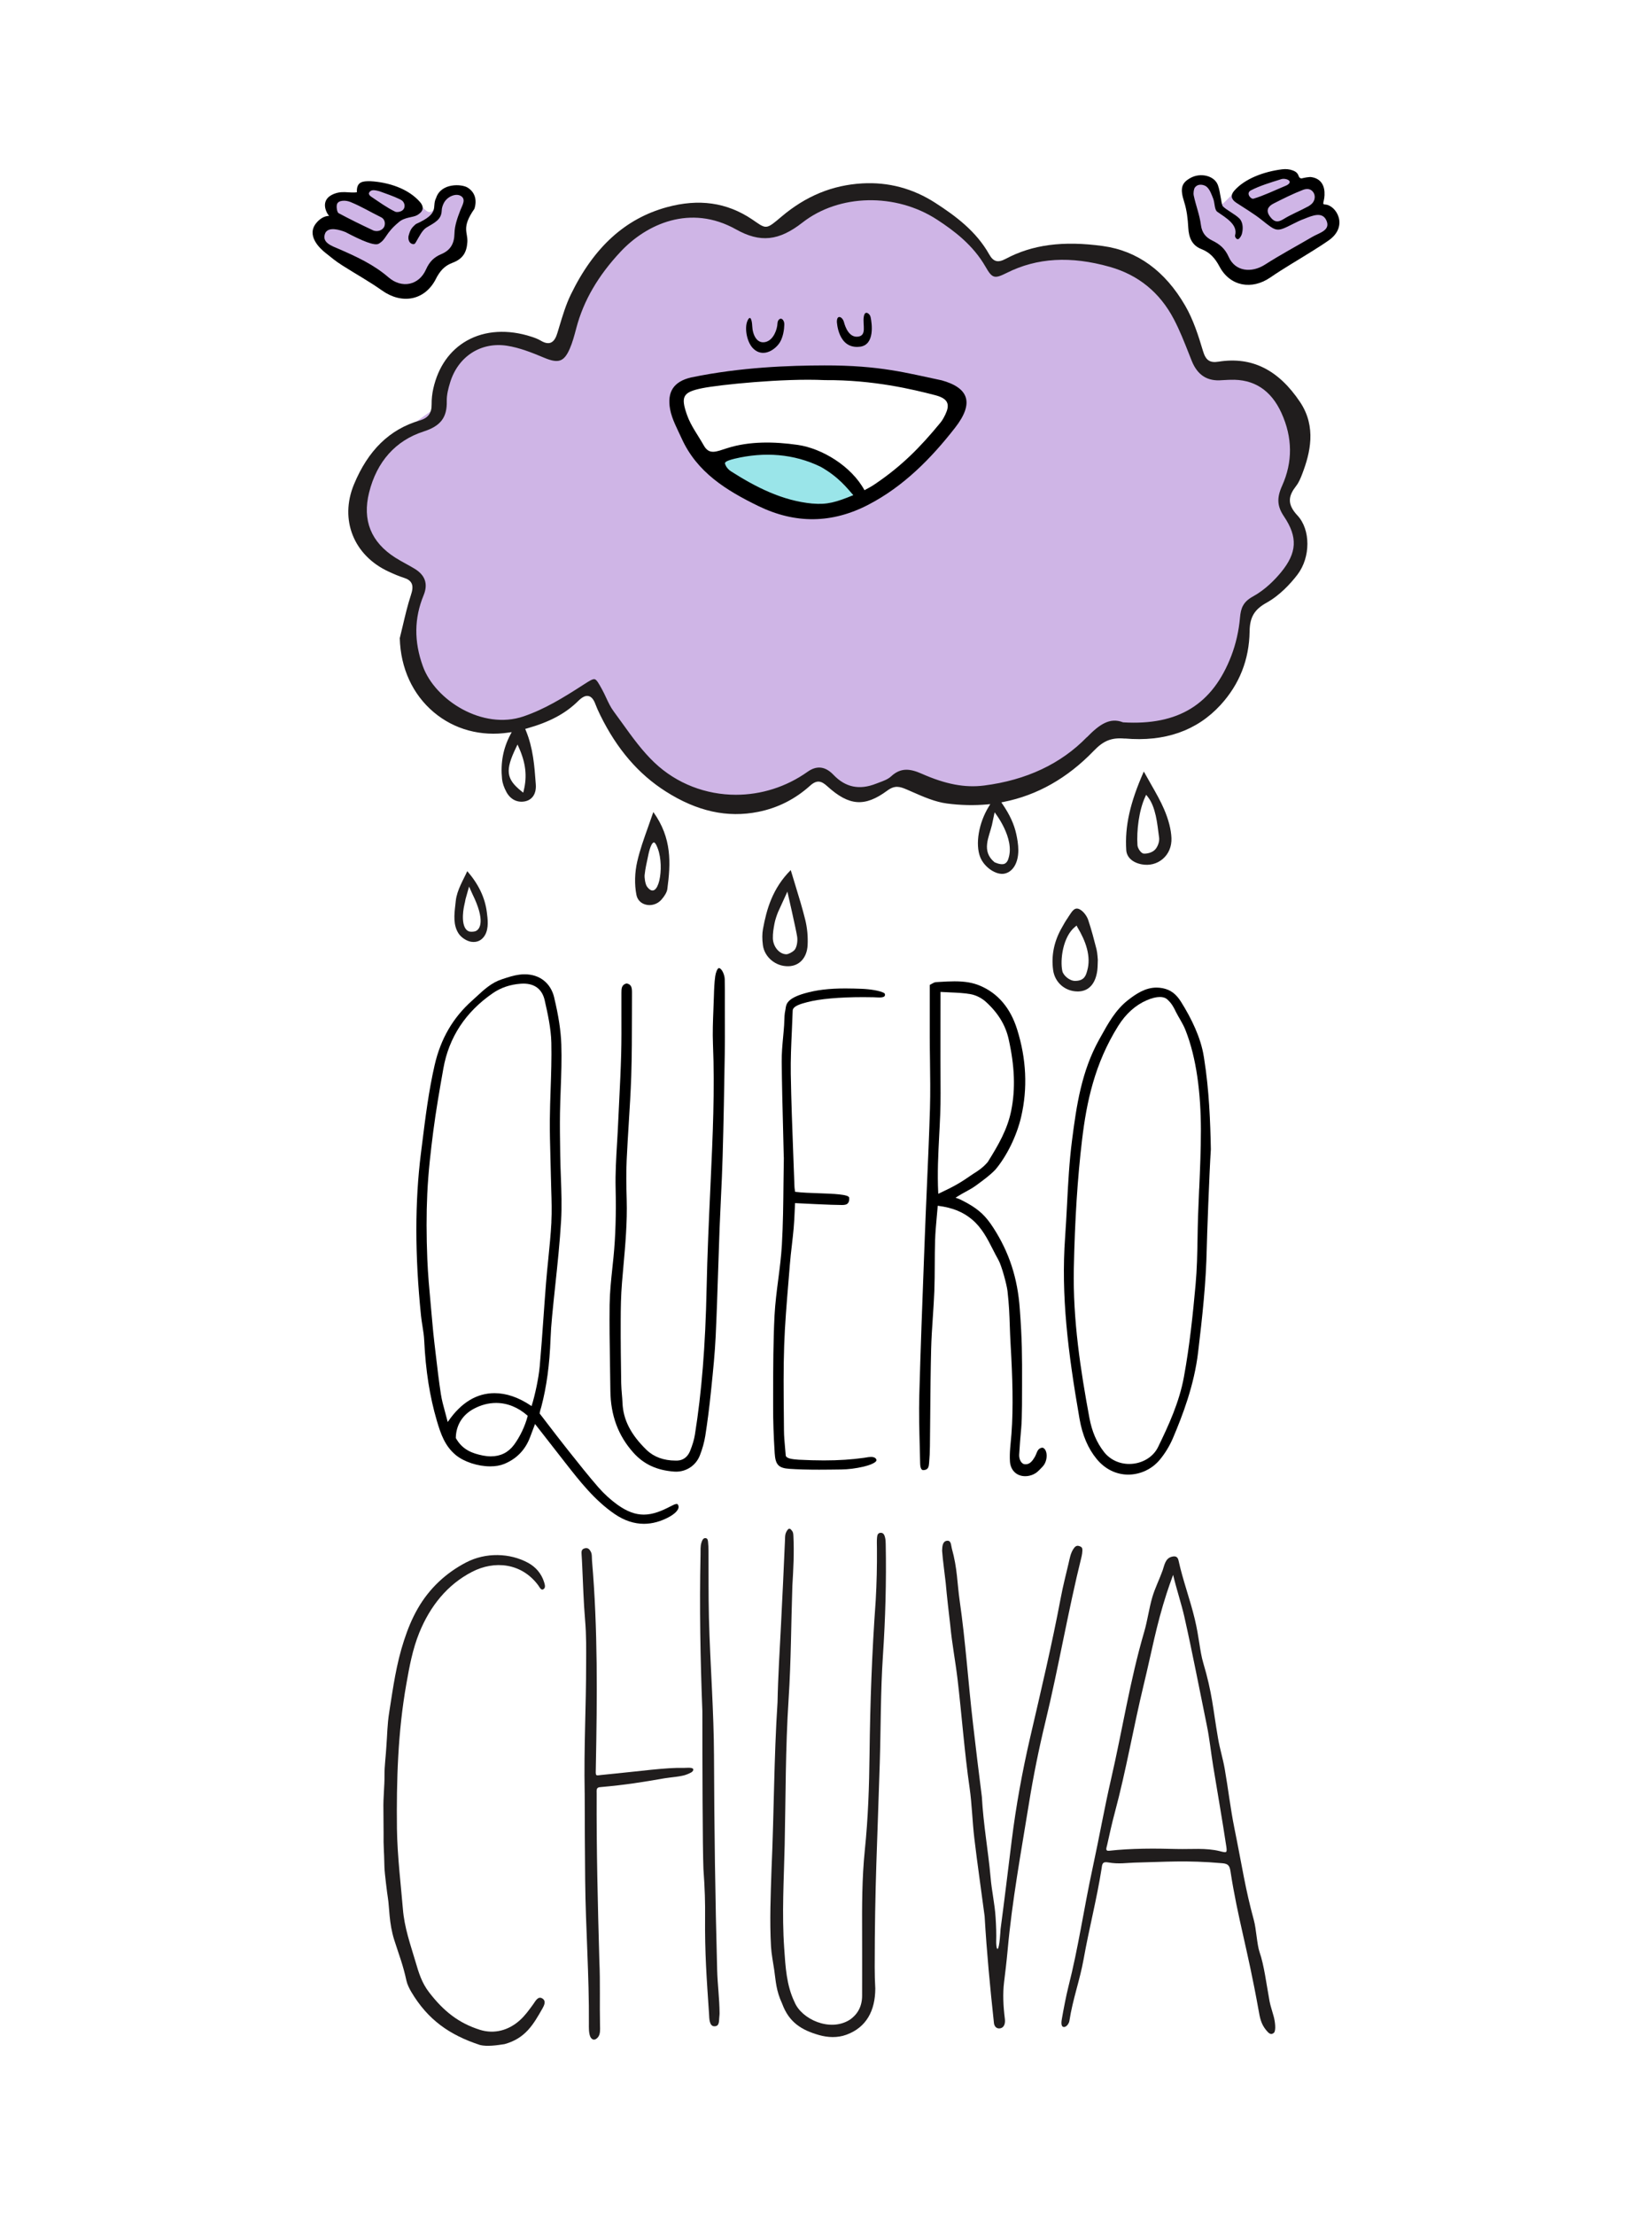 <svg viewBox="0 0 700.67 939.13" xmlns="http://www.w3.org/2000/svg" id="Layer_1">
  <defs>
    <style>
      .cls-1, .cls-2 {
        fill: #201d1d;
      }

      .cls-3 {
        fill: #cfb5e6;
      }

      .cls-4 {
        fill: #9ae5e9;
      }

      .cls-2, .cls-5 {
        fill-rule: evenodd;
      }
    </style>
  </defs>
  <path d="M305.21,194.54s21.4-9.55,36.21-2.96c14.81,6.58,25.35,19.23,25.35,19.23,0,0-1.09,6.87-20.51,6.05-19.42-.82-36.43-14.09-38.41-16.07-1.98-1.98-2.63-6.25-2.63-6.25Z" class="cls-4"></path>
  <g>
    <path d="M551.44,191.25l-4.28-16.13-15.07-20.18-23.66-1.7s-11.98-68.41-88.32-39.87c0,0-12.52-31.41-52.35-31.73-39.83-.33-37.95,25.17-49.41,14.97-11.47-10.2-50.98-16.31-70.4,24.19-19.42,40.5-11.99,29.02-26.55,24.04-14.56-4.98-32.7-.66-36.98,28.31l-19.86,14.2-10.68,12.28s-3.52,17.17-3.44,20.53c.08,3.35,12.38,17.18,18.58,20.14,6.19,2.96,8.17,5.92,8.17,5.92l-2.3,11.49s-6.91,36.18,18.1,45.59c25.02,9.41,41.48-3.09,54.97-11.65l4.61,3.95,18.64,28.33,24.81,13.8h30.47l20.04-10.53,10.05,8.58h10.2l15.8-6.6,18.8,8.56,26.62-1.95,26.81-14.16,14.33-12.19,28.31-1.98,19.65-14.48,10.3-23.37v-13.17l14.81-9.88,9.22-14.48v-10.53l-8.23-11.85,8.23-18.43ZM404.63,176.11c-1.98,4.61-28.31,47.73-66.15,40.49-37.84-7.24-46.75-31.27-50.38-39.83-3.62-8.56,1.52-12.18,1.52-12.18,30.81-12.51,100.53-3.56,100.53-3.56,0,0,16.46,10.47,14.48,15.08Z" class="cls-3"></path>
    <path d="M198.74,84.85l-2.12,11.75-1.06,9.17-10.23,7.23-6.88,9.35-8.29,1.41-6.53-3.7-13.22-7.94-14.85-9v-5.82l4.45-4.59,3.18-.53-1.24-3.53,1.24-5.64h10.93l1.59-4.41h6.53s8.11,2.25,13.41,6.24c5.29,3.99,5.89,7.19,8.86,3.38,2.96-3.8,3.84-8.38,12.14-7.59l2.12,4.21Z" class="cls-3"></path>
    <path d="M549.41,78.34s.26-5.61-4.87-4.52c-5.14,1.09-14.01,1.13-20.87,7.65-6.85,6.52-6.07,7.65-8.41,0-2.34-7.65-9.5-6.56-10.74-3.76-1.25,2.8-1.71,5.76.93,13.55,2.65,7.79,1.09,9.65,3.27,11.06,2.18,1.4,4.83,0,7.94,4.36,3.11,4.36,2.76,12.38,13.37,10.16,10.61-2.22,31.94-15.92,31.94-15.92,0,0,6.85-5.61,2.34-9.5-4.52-3.89-7.04-2.34-7.04-2.34,0,0,3.77-3.39,1.74-7.46-2.02-4.07-4.73-5-9.61-3.29Z" class="cls-3"></path>
  </g>
  <g>
    <g id="qD3qM7">
      <g>
        <path d="M335.45,648.5c.94,1.03.99,1.44,1.06,2.81.36,7.18-.02,14.09-.44,21.07-.54,16.23-.55,31.94-1.59,47.94-1.37,21.02-1.22,41.25-1.67,61.85-.33,14.68-1.23,29.3-.2,43.95.53,7.68.92,15.63,4.4,22.81,2.96,7.21,14.97,12.78,23.39,7.48,3.47-2.4,5.25-5.8,5.25-10.25.01-8.68.03-17.29,0-25.98-.05-11.91-.07-23.79,1.15-35.72,1.42-13.81,1.84-26.89,2-40.34.25-22.03,1.02-43.54,2.62-65.52.42-7.46.58-14.48.52-22.07,0-1.54-.11-3.15.05-4.67.09-1,.35-1.91,1.56-1.94,1.17-.04,1.6,1.01,1.83,1.97.23.96.26,1.78.28,2.75.31,15.85-.13,31.68-1.19,47.51-1,15.1-.87,30.26-1.33,45.4-1.06,34.56-2.13,51.81-2.15,86.48,0,3.05.07,6.1.25,9.14-.03,9.43-3.81,16.46-12.21,19.56-3.81,1.41-7.9,1.22-11.66.15-7.36-2.1-12.72-5.35-15.63-13.3-2.63-5.66-2.67-9.54-3.37-14.33-.47-3.24-1.17-6.61-1.36-9.92-.62-10.94-.13-21.81.21-32.55,1.12-25.07,1-47,2.56-71.05.2-10.54.94-22.37,1.48-33.01.58-11.81,1.19-23.69,1.67-35.5.08-2.03-.04-3.05,1.21-4.68.22-.22.4-.34.66-.35.22-.02.52.16.65.31Z" class="cls-2"></path>
        <path d="M423.12,826.37c-.58.03-.6-2.74-.6-2.97.11-3.48-.03-6.91-.25-10.32-.35-5.81-1.65-11.27-2.13-17.06-1.02-11.42-3.03-22.06-3.7-34.17-1.33-10.3-2.52-20.44-3.72-30.67-2.06-17.51-3.17-35.07-5.7-52.54-1.06-7.34-.93-13.56-3.32-22.09-.37-1.33-.21-3.62-2.23-3.23-1.74.36-1.82,2.44-1.89,4.2.19,3.34,1.39,12.06,1.53,13.67.53,5.97,1.23,11.9,1.92,17.86.8,8.34,2.14,14.89,3.11,23.04,1.73,14.69,2.95,31.18,5.1,45.98.98,6.72,1.19,14.59,2,21.34,1.35,11.38,2.88,21.64,4.37,33.07.89,15.3,2.31,30.06,3.95,45.29.15,1.3.91,2.3,2.2,2.3,1.75,0,2.75-1.56,2.44-4.03-.7-5.5-.93-10.73-.34-15.58.55-4.54,1.09-8.95,1.5-13.49,1.92-21.26,5.68-41.38,9.07-62.43,1.87-11.57,4.2-23.08,6.96-34.48,5.63-23.24,9.59-46.94,15.36-70.15.16-.69.32-1.7.33-2.41.03-1.13-.16-1.56-1.35-1.96-1.24-.41-1.9.36-2.52,1.31-1.14,1.76-1.51,3.92-1.97,5.92-1.19,5.06-2.4,9.73-3.36,14.83-3.73,19.81-8.43,39.51-12.97,59.15-3.33,14.41-5.98,28.95-7.81,43.64-1.57,12.61-3.05,25-4.73,37.6,0,0-.4,8.06-1.26,8.38Z" class="cls-2"></path>
        <path d="M247.98,760.26c-.36-19.95.62-36.26.62-55.25,0-5.66.16-11.01-.47-18.46-.62-7.11-.86-15.78-1.19-22.49-.07-1.52-.16-3.45-.27-4.96-.1-1.26-.04-2.24,1.32-2.59,1.31-.34,1.96.27,2.55,1.35.63,1.12.45,2.59.55,3.85,2.5,29.06,2.19,58.18,1.63,87.31-.08,4.7-.48,3.78,3.48,3.47,15.38-1.48,26.33-3.1,33.81-2.88,1.21.02,4.35-.45,4.02.91-.24.93-1.43,1.29-2.6,1.81-2.17.98-7.21,1.27-9.49,1.67-9.71,1.69-16.49,2.79-27.21,3.75-1.99.05-1.66,1.27-1.67,2.87-.1,23.76.48,47.02,1.15,70.84.42,9.32.07,18.24.28,27.54.03,1.55.18,3.55-.87,4.81-1.32,1.57-2.56,1.19-3.26-.23-.67-1.58-.6-3.84-.59-5.55.15-20.42-1.38-40.4-1.58-60.82-.12-12.28-.18-24.15-.2-36.95Z" class="cls-2"></path>
        <path d="M297.9,725.62c-.86-22.35-1.26-44.05-.78-66.48.07-1.78-.17-3.38.43-5.2.25-.79.71-1.86,1.67-1.77.95.09,1.03.94,1.1,1.77.12,1.16.17,2.33.18,3.49.05,9.49-.05,18.99.18,28.49.26,10.27.83,20.55,1.31,30.83.43,9.21.8,18.43.84,27.67.11,30.61.52,60.56,1.34,90.84.16,6.17,1.01,12.32,1.02,18.5,0,.45-.07,1.01-.11,1.47-.18,1.81.11,3.93-2.07,3.93s-2.17-3.23-2.27-5.08c-1.04-15.37-1.83-25.94-1.69-41.35.05-5.57-.07-11.75-.7-20.2-.37-9.36-.45-44.67-.45-66.89Z" class="cls-2"></path>
        <path d="M163.07,791.94c.03,2,1.15,11.01,1.47,12.95.62,3.72.43,10.66,2.69,17.72,2.19,6.86,3.67,10.39,5.18,17.31.32,1.44,1.19,3.23,1.95,4.53,7.11,12.02,16.36,18.43,29.25,22.65,2.95.73,7.17.13,10.4-.38,8.9-2.46,12.23-8.39,16.07-15.12.73-1.3,1.68-3.19-.09-4.26-1.88-1.12-2.98,1.33-3.82,2.46-1.8,2.46-3.45,4.81-5.75,6.86-4.72,4.22-10.77,5.9-16.85,4-9.05-2.84-15.42-7.91-21.57-15.89-3.1-4.01-4.4-8.29-5.78-13.02-2.16-7.38-4.69-14.24-5.35-22.45-.68-8.45-2.37-22.46-2.51-33.86-.23-20.52.38-41.04,3.97-61.32,1.3-7.43,2.67-14.86,5.51-21.85,4.59-11.25,11.84-20.35,22.36-25.79,9.47-4.91,20.95-3.84,28.04,5.64.5.67,1.19,2.24,2.08,1.81,1.24-.59.79-1.97.44-3.13-1.13-3.59-3.51-6.35-6.7-8.11-7.83-4.29-18.09-4.51-26.34-.22-8.5,4.42-15.56,10.94-20.48,19.48-2.57,4.47-4.27,8.72-5.87,13.58-3.28,9.98-4.64,19.9-6.3,30.56-.83,5.25-.78,9.01-1.22,14.76-.16,3.23-.81,8.1-.77,11.7.05,5.03-.57,9.29-.46,14.73,0,3.73.07,6.35.07,10.06-.05,2.05,0,5.33.12,7.34.17,2.87.17,5.71.25,7.31Z" class="cls-2"></path>
        <path d="M540.22,855c-.47-1.81-1.39-4.5-1.74-6.35-1.36-7.42-2.32-15.38-4.27-20.97-1.07-3.08-1.38-9.77-2.41-13.53-3.77-13.87-4.69-21.42-8.26-39.04-1.66-8.16-2.66-16.96-4.1-25.13-.8-4.53-2.06-8.37-2.83-12.93-2.23-12.99-2.39-18.88-6.3-32.08-1.41-4.74-1.73-10.84-3.56-18.44-1.99-8.36-5.09-16.55-6.89-24.86-.38-1.75-1.45-2.01-3.02-1.56-2.64.75-3.01,3.7-3.72,5.72-1.36,3.83-3.27,7.58-4.38,11.37-1.43,4.88-2.01,9.83-3.49,14.87-5.98,20.43-9.2,41.43-13.97,62.11-2.91,12.64-5.03,24.77-7.78,37.47-3.95,18.3-6.06,33.88-10.41,50.96-.88,3.46-2.07,9.67-2.68,13.2-.2,1.12-.6,3.44.7,3.64,1.21.19,2.31-1.55,2.45-2.53,1.46-9.47,4.43-17.16,6.08-26.44,2.28-12.78,5.55-25.29,7.57-38.13.27-1.8.2-3.16,2.87-2.66,4.24.79,8.32.14,10.92.08,13.42-.3,22.08-1.09,37.48.26,2.37.22,3.04.99,3.4,3.36,3.03,19.82,7.19,32.52,11.89,58.75.59,3.29.99,6.02,3.39,8.84.88,1.02,1.86,2.12,3.2.9.88-1.04.48-4.58-.14-6.89ZM517.37,784.9c-6-1.47-12.14-.75-18.2-.91-9.38-.25-19.31-.31-28.67.74-1.87.21-1.22-1.15-.95-2.33,1.08-4.81,2.03-9.23,3.31-13.98,4.81-17.91,7.9-36.21,12.26-54.21,3.47-14.32,5.15-24.49,9.69-38.6.28-.93,2.21-6.51,2.75-7.86,1.46,6.18,3.55,12.38,4.78,17.84,3.42,15.16,6.37,30.66,9.51,45.94,1.16,5.6,1.75,11.51,2.69,17.27,1.86,11.37,3.86,22.71,5.57,34.07.43,2.9.12,2.75-2.74,2.04Z" class="cls-2"></path>
      </g>
    </g>
    <g>
      <path d="M235.07,423c-1.48-6.19-6.17-9.89-12.54-9.89-.71,0-1.45.04-2.18.14-2.42.3-4.82,1.09-7.14,1.86l-.5.17c-4.22,1.38-7.44,4.35-10.55,7.23-.65.59-1.29,1.19-1.94,1.77-8.12,7.24-13.31,16.18-15.88,27.35-2.5,10.9-3.91,22.13-5.26,32.99-.17,1.38-.34,2.76-.52,4.14-2.63,20.81-2.62,43.4,0,69.05.15,1.46.38,2.95.61,4.38.32,2.02.66,4.1.75,6.17.6,12.71,2.35,23.84,5.36,34.04,1.68,5.72,3.45,10.76,8.04,14.56,3.46,2.86,9.33,4.79,14.6,4.79,2.27,0,4.27-.35,5.93-1.03,5.24-2.15,8.92-5.94,10.94-11.26.34-.9.68-1.8,1.05-2.79.29-.78.6-1.62.96-2.55l.12-.34,4.89,6.26,7.92,10.15c6.14,7.86,12.49,15.98,20.98,21.78,4.02,2.75,8.2,4.14,12.4,4.14,3.54,0,7.15-.99,10.73-2.93.82-.45,3.54-2.06,3.93-3.84.12-.54,0-1.03-.35-1.51-.08-.09-.22-.14-.43-.14-.67,0-1.72.56-2.5.97l-.32.16c-3.25,1.68-7.1,3.39-11.11,3.39h0c-3.61,0-7.14-1.32-11.11-4.14-2.92-2.09-5.74-4.66-8.16-7.43-4.19-4.82-8.24-9.92-12.14-14.84l-1.56-1.97c-2.55-3.21-5.09-6.52-7.54-9.72-1.2-1.57-2.41-3.14-3.62-4.71l-.05-.07v-.08c.15-.93.35-1.58.53-2.14.07-.22.13-.44.19-.65,2.25-8.57,3.49-17.75,3.91-28.9.1-2.82.31-5.83.66-9.49.41-4.3.87-8.67,1.32-12.9.96-9.03,1.95-18.37,2.49-27.58.36-6.11.13-12.36-.09-18.39-.11-2.93-.22-5.96-.27-8.94l-.03-1.98c-.08-5.32-.16-10.81-.08-16.22.05-3.44.18-6.94.31-10.32.23-6.21.47-12.63.25-18.94-.2-5.76-1.16-12.05-3.02-19.8ZM223.8,600.43c-1.1,4.25-3.29,8.83-5.83,12.24-2.42,3.21-5.71,4.84-9.78,4.84-1.06,0-2.18-.11-3.33-.34-4.33-.86-8.72-2.35-11.52-7.41l-.02-.1c.11-5.4,2.85-9.8,7.72-12.37,3.05-1.61,6.2-2.43,9.36-2.43,4.75,0,9.36,1.86,13.33,5.37l.09.08-.03.12ZM233.87,518.19c-.27,5.22-.81,10.5-1.32,15.61-.34,3.32-.68,6.75-.95,10.12-.41,5.03-.77,10.16-1.12,15.11-.47,6.61-.95,13.44-1.55,20.15-.48,5.37-2.07,12.49-3.39,16.75l-.08.26-.23-.15c-5.26-3.54-10.47-5.33-15.49-5.33-7.54,0-14.13,3.99-19.59,11.87l-.26.37-.11-.43c-.32-1.28-.66-2.52-.99-3.72-.73-2.67-1.42-5.18-1.81-7.75-.84-5.51-1.51-11.14-2.14-16.58-.19-1.64-.38-3.27-.58-4.91-.33-2.8-.64-5.77-.92-9.08-.21-2.52-.44-5.03-.68-7.55-.57-6.21-1.16-12.63-1.42-18.96-.41-10.18-.42-19.26-.02-27.78.43-9.38,1.53-18.65,2.54-26.48,1.14-8.77,2.67-17.6,4.28-26.64,2.35-13.24,9.41-23.99,21-31.97,3.39-2.33,7.38-3.68,11.86-4,.37-.02.74-.04,1.1-.04,4.86,0,7.97,2.45,9.02,7.07,1.26,5.58,2.68,11.89,2.82,18.02.14,6.51-.08,13.14-.3,19.54-.15,4.31-.3,8.77-.34,13.15-.04,5.28.11,10.65.25,15.84.07,2.65.15,5.4.2,8.1.03,1.88.09,3.8.15,5.66.14,4.5.29,9.16.05,13.73Z" class="cls-5"></path>
      <path d="M258.56,553.11c-.11,8.4.02,16.96.16,25.23.06,3.76.12,7.53.16,11.29.11,10.49,3.3,19.1,9.76,26.31,4.41,4.92,9.9,7.48,17.27,8.03.28.02.56.03.84.03,4.49,0,8.46-2.71,10.09-6.91,1.09-2.77,1.86-5.58,2.31-8.34.92-5.92,1.72-12.12,2.36-18.44l.21-2.01c.73-7.16,1.49-14.56,1.83-21.85.45-9.64.77-19.44,1.08-28.92.18-5.47.36-11.13.57-16.7.16-4.19.36-8.46.56-12.58.28-5.84.57-11.88.73-17.82.42-14.45.67-29.14.9-43.35.08-4.5.06-9.08.05-13.51,0-1.82-.01-3.65-.01-5.48,0-1.02,0-2.05,0-3.08.01-3.22.02-6.56-.05-9.84-.04-1.72-1.14-4.5-2.42-4.7-.71,0-1.41,2.02-1.6,3.41-.39,2.76-.49,5.55-.58,8.66-.05,1.81-.12,3.63-.2,5.45-.19,4.82-.39,9.81-.19,14.69.81,19.46-.1,39.19-.98,58.28l-.13,2.95c-.64,13.85-1.29,28.17-1.59,42.57-.51,24.15-2.08,43.78-4.95,61.77-.33,2.07-.97,4.28-2.04,6.95-1,2.51-2.95,4-5.34,4.09-.29,0-.59.01-.88.01-4.96,0-9.19-1.56-12.23-4.5-6.69-6.48-9.94-12.82-10.23-19.94-.05-1.23-.16-2.47-.26-3.68-.13-1.53-.26-3.1-.29-4.66-.13-8.44-.25-17.5-.21-26.64.01-5.09.09-10.55.54-15.96.18-2.23.38-4.46.58-6.68.84-9.35,1.7-19.02,1.42-28.6-.18-6.23-.25-11.46-.01-16.75.23-5.18.57-10.44.88-15.53.41-6.61.84-13.44,1.06-20.16.28-8.66.29-17.48.3-26.01,0-3.12,0-6.23.02-9.35,0-1.87-.15-3.45-2.25-3.85-2.22.48-2.23,2.25-2.24,3.95-.02,3.1,0,6.25,0,9.29.02,5.43.04,11.04-.1,16.56-.18,6.75-.52,13.62-.85,20.26-.15,3.13-.31,6.26-.45,9.39-.12,2.75-.29,5.55-.45,8.25-.37,6.26-.76,12.73-.61,19.08.26,10.88-.03,20.46-.9,29.27-.15,1.5-.31,3-.47,4.51-.54,5.1-1.1,10.37-1.17,15.56Z" class="cls-5"></path>
      <path d="M434.84,625.92c1.2,0,2.39-.27,3.52-.8,1.31-.61,2.11-1.46,3.05-2.43.22-.24.46-.49.71-.74,1.75-1.75,2.16-4.69,1.53-6.5-.33-.95-.89-1.53-1.6-1.63-1.59.22-2.05,1.37-2.53,2.58-.18.45-.37.92-.62,1.34-.95,1.62-2.08,3.13-3.86,3.13-.28,0-.57-.03-.86-.11-1.4-.59-2-2.47-1.91-4.03.2-3.59.54-7.71.87-11.29.4-4.22.34-15.28.35-18.33.04-12.44.01-19-.96-32.06-.91-13.08-4.49-24.03-11.23-34.48-3.17-4.9-5.89-7.49-10.81-10.3-.2-.09-.52-.27-.92-.49-1-.55-2.51-1.38-3.86-1.8l-.44-.13.38-.25c1.25-.82,2.6-1.56,3.91-2.28,1.59-.87,3.09-1.69,4.3-2.59l1.06-.78c2.51-1.85,4.9-3.59,7.23-5.98,4.89-5.79,9.09-14.39,10.96-22.43,2.8-12.09,2.22-24.58-1.73-37.12-2.86-9.08-8.17-15.3-15.79-18.5-3.02-1.27-6.34-1.83-10.74-1.83-2.09,0-4.22.12-6.28.25l-1.51.09c-.71.03-1.42.45-2.05.82-.23.14-.46.27-.67.37,0,2.69,0,5.29,0,7.82,0,4.99-.01,9.74,0,14.49,0,3.3.06,6.67.1,9.92.09,6.61.18,13.45-.01,20.17-.33,11.11-.83,22.39-1.31,33.31-.3,6.95-.62,14.14-.88,21.21l-.36,9.47c-.71,18.84-1.45,38.32-1.97,57.48-.19,7.41,0,14.95.19,22.25.06,2.21.12,4.43.16,6.63.04,1.95.46,2.93,1.3,2.98,2.24-.07,2.37-1.51,2.5-3.03l.02-.32c.2-2.01.3-4.24.33-6.79.06-4.73.1-9.46.14-14.19.07-8.89.15-18.09.38-27.14.11-4.44.42-8.95.71-13.3.24-3.65.5-7.42.64-11.13.14-3.75.16-7.58.18-11.27.01-3.4.03-6.93.15-10.4.1-3.19.39-6.35.69-9.7.14-1.5.28-3.03.41-4.6l.02-.23.22.03c6.11.8,10.55,2.6,14.38,5.85,4.12,3.48,6.48,8.12,8.76,12.61.76,1.49,1.54,3.02,2.37,4.48,1.38,2.44,3.56,10.54,3.86,13.23.68,6.06.81,9.96.96,14.48.09,2.58.18,5.24.38,8.64.78,13.21,1.17,26.27.34,37.33-.31,4.12-.91,8.01-.64,11.85.26,3.6,2.74,6.17,6.48,6.17ZM397.96,506.18l-.02-.32c-.43-8.31,0-16.52.41-24.46.31-5.84.62-11.88.58-17.8-.06-9.69-.05-19.21-.04-29.3.01-4.45.02-8.94.02-13.5v-.23l.23.02c1.29.08,2.58.14,3.84.19,2.99.13,5.82.25,8.64.75,2.23.38,4.7,1.61,6.46,3.2,5.22,4.72,8.4,9.92,9.73,15.9,2.57,11.53,2.92,21.16,1.08,30.3-1.6,7.96-5.45,14.58-9.95,21.78-2.16,2.51-4.35,3.88-5.53,4.61-.23.14-.43.26-.57.36-5.81,4.03-7.86,5.19-14.6,8.37l-.29.13Z" class="cls-5"></path>
      <path d="M510.55,447.87c-1.25-7.87-5.18-15.99-9.66-23.13-2.1-3.33-4.4-5.04-7.69-5.72-.9-.18-1.81-.27-2.7-.27-4.72,0-8.69,2.63-12.28,5.47-5.08,4.02-8.24,9.73-11.3,15.26l-.75,1.34c-7.46,13.44-9.58,27.81-11.49,42.72-1.16,8.98-1.65,18.2-2.11,27.13-.24,4.57-.49,9.31-.82,13.95-1.77,24.52,1.16,48.47,6.1,76.88,1.23,7.06,3.62,12.67,7.3,17.14,3.5,4.26,8.25,6.61,13.37,6.61s10.06-2.34,13.33-6.24c2.25-2.69,4.17-5.84,5.58-9.11,4.12-9.67,9.08-22.56,10.74-36.64,1.77-14.85,3.37-29.39,3.66-44.14.06-3.68,1.06-31.48,1.73-41.79-.21-11.51-.72-25.09-2.83-38.35l-.18-1.12ZM508.61,503.98c-.17,3.88-.34,7.88-.48,11.82-.1,3.09-.16,6.24-.21,9.29-.11,6.39-.23,13.01-.82,19.47-1.15,12.67-2.55,26.21-4.97,39.32-1.97,10.72-6.51,20.57-10.98,29.73-2.11,4.32-6.91,7.12-12.23,7.12-4.26,0-8.17-1.87-10.7-5.12-3.1-3.98-5.12-8.73-6.19-14.53-3.69-19.92-7.04-41.39-6.58-63.38.43-20.51,1.57-38.27,3.48-54.33,1.92-16.1,5.33-32.37,15.34-48.36,3.21-5.13,7.29-8.8,12.12-10.9,2.08-.9,4.01-1.38,5.55-1.38,1.2,0,2.18.28,2.91.83,2.06,1.78,2.85,3.38,3.69,5.07l.15.33c1.21,2.42,2.94,4.89,4.08,7.73,4.75,11.94,6.55,26.97,6.57,42.57,0,8.24-.36,16.62-.71,24.72Z" class="cls-5"></path>
      <path d="M374.89,422.6c.38-.21.46-.53.47-.76,0-.32-.15-.66-.38-.79-1.69-.99-6.02-1.65-9.43-1.78-2.06-.08-4.49-.16-6.99-.16-7.04,0-12.42.66-17.46,2.13-7.34,2.15-7.66,4.61-7.9,6.41-.04.31-.08.61-.15.89-.29,1.2-.36,2.95-.41,4.49-.02.62-.04,1.21-.07,1.71-.12,1.77-.28,3.45-.43,5.07-.32,3.48-.63,6.77-.59,10.55.09,9.32.33,18.8.57,27.97.1,3.97.2,7.94.29,11.91,0,.1.01.2.02.31.01.15.02.3.02.46-.07,3.65-.11,7.37-.15,10.96-.09,8.49-.18,17.27-.68,25.88-.28,4.91-.92,9.87-1.54,14.66-.64,4.97-1.3,10.11-1.57,15.18-.56,11-.58,22.21-.6,33.05,0,1.9,0,3.8,0,5.7-.02,5.9.19,12.17.66,19.71.31,4.92,1.65,6.35,6.27,6.65,3.7.25,7.69.36,12.55.36,3.15,0,6.34-.05,9.42-.09,3.01-.04,6.15-.44,9.35-1.17,2.44-.56,5.1-1.57,5.54-2.54.08-.2.08-.39-.03-.58-.38-.71-1.08-1.03-2.21-1.03-.72,0-1.5.13-2.2.25-.28.05-.56.09-.82.13-5.2.74-10.77,1.1-17.03,1.1-3.25,0-6.74-.1-10.7-.3l-.46-.04c-1.84-.15-4.93-.39-5-1.84-.09-1.23-.2-2.38-.3-3.49-.21-2.36-.42-4.59-.44-7.01-.02-2.31-.04-4.61-.06-6.92-.09-9.58-.19-19.49.15-29.21.31-8.87,1.06-17.86,1.78-26.56.21-2.52.42-5.04.62-7.56.22-2.82.55-5.67.87-8.42.26-2.32.54-4.71.75-7.07.21-2.3.31-4.59.42-7.02.04-1.12.09-2.27.16-3.46v-.2s2.89.14,2.89.14c2.05.1,3.99.2,5.92.29.78.03,1.56.07,2.34.1,2.84.12,5.78.26,8.66.27h.11c.93,0,1.88-.08,2.47-.71.46-.49.66-1.27.58-2.38-.11-1.45-6.92-1.68-12.92-1.89-3.51-.12-7.14-.25-9.87-.59l-.15-.02-.02-.16c-.03-.25-.07-.49-.1-.71-.07-.49-.14-.9-.15-1.34-.15-4.38-.32-8.76-.49-13.15-.43-11.37-.88-23.13-1.07-34.7-.09-6.07.17-12.01.46-18.29.12-2.79.25-5.68.35-8.55.14-1.91,3.61-2.83,5.9-3.44l.23-.06c5.2-1.39,13.65-2.15,23.8-2.15,1.44,0,2.91.02,4.37.05.35.01.72.03,1.08.05.45.02.92.05,1.36.05.84,0,1.45-.1,1.92-.31Z" class="cls-5"></path>
    </g>
  </g>
  <path d="M477.1,313.13c16.86,1.49,30.53-3.26,40.57-14.21,8.02-8.76,12.16-19.25,12.33-31.21.08-5.98,2.01-9.27,7.13-12.11,5.78-3.21,10.34-8.26,13.15-11.93,5.64-7.37,5.64-19.12,0-25.12-4.68-4.99-3.66-8.5-.51-12.55,1.15-1.48,1.9-3.33,2.63-5.26,3.24-8.55,6.06-19.7-.99-30.26-9.2-13.75-20.49-19.34-34.5-17.14-3.8.62-5.5-.54-6.69-4.54-1.92-6.44-4.08-13.22-7.52-19.16-8.56-14.79-20.31-23.31-34.93-25.32-16.85-2.32-29.93-.59-41.19,5.42-3.35,1.79-5.26,1.27-7.04-1.9-5.49-9.77-14.21-16.25-22.81-21.8-9.5-6.13-19.91-8.91-31-8.28-12.73.73-23.97,5.36-34.35,14.16-5.93,5.01-6.28,5.33-10.77,2.21-.49-.34-1.04-.72-1.66-1.14-10.71-7.17-22.54-8.85-36.14-5.13-17.63,4.83-30.94,16.94-40.7,37.02-2.08,4.28-3.5,8.99-4.87,13.55-.28.92-.55,1.83-.83,2.74-.49,1.6-1.26,3.52-2.85,4.13-1.12.43-2.51.16-4.22-.87-1.22-.73-2.64-1.24-3.87-1.64-10.04-3.28-19.79-2.69-27.46,1.65-7.22,4.09-12.14,11.09-14.22,20.26-.5,2.2-.75,4.54-.72,6.75.04,3.74-1.47,5.79-5.07,6.84-12.75,3.74-21.87,12.61-27.88,27.12-6.17,14.92-.13,30.11,14.7,36.95,2.33,1.08,4.31,1.93,6.36,2.58,1.75.54,2.81,1.29,3.35,2.34.75,1.46.32,3.3-.26,5.07-1.38,4.19-2.41,8.59-3.41,12.83-.42,1.8-.85,3.6-1.3,5.39.32,12.71,5.44,23.87,14.43,31.43,8.7,7.32,19.99,10.38,31.82,8.6l1.22-.18-.57,1.09c-3.07,5.82-4.22,11.99-3.52,18.85.17,1.65.82,3.56,1.88,5.51,1.69,3.1,4.6,4.55,7.85,3.91,3.16-.65,4.87-3.33,4.58-7.18l-.03-.42c-.54-7.37-1.09-14.99-4.19-22.46l-.27-.65.67-.19c9.68-2.73,16.39-6.31,21.76-11.61,1.76-1.74,3.17-2.43,4.44-2.13,1.2.27,2.15,1.39,2.9,3.42.52,1.4,1.18,2.89,2.08,4.71,7.07,14.36,16.15,24.93,27.77,32.32,13.27,8.44,26.1,11.28,39.27,8.63,8.23-1.64,15.61-5.38,21.95-11.09,2.96-2.66,4.85-1.96,7.29.25,9.24,8.39,15.9,8.88,25.43,1.85,3.21-2.37,5.28-1.75,8.33-.45.75.33,1.5.66,2.26.99,4.77,2.1,9.71,4.26,14.72,4.92,5.78.76,11.54.88,17.15.38l1.24-.12-.65,1.06c-4.26,6.92-5.79,15.92-3.63,21.41,1.7,4.3,6.74,7.75,10.32,7.01,3.58-.78,5.82-4.56,5.85-9.85,0-2.57-.49-5.17-.87-6.9-.91-4.18-2.75-8.21-5.81-12.69l-.53-.78.92-.18c14.27-2.81,27.16-10.11,38.32-21.71,4.15-4.31,7.56-5.66,13.17-5.15ZM222.15,335.15l-.23.94-.76-.61c-6.52-5.2-6.97-8.85-2.24-18.6l.58-1.2.54,1.22c2.95,6.57,3.6,12.2,2.1,18.25ZM427.67,364.13s-.44,1.99-2.13,2.26c-1.65.26-3.78-.83-3.78-.83-5.65-4.74-2.25-10.67-1.06-15.7.14-.57,1.15-5.43,1.15-5.43,0,0,8.82,11.04,5.83,19.69ZM460.98,312.56c-10.99,11.31-25.66,18.22-43.59,20.51-8.12,1.03-16.29-.51-26.47-5.01-4.78-2.11-8.8-2.73-12.93,1.09-1.38,1.28-3.27,1.97-5.1,2.64-.45.17-.89.33-1.32.5-7.09,2.79-13,1.56-18.08-3.77q-5.16-5.4-10.94-1.3c-9.2,6.54-19.87,9.77-30.41,9.77-12.61,0-25.03-4.6-34.56-13.64-5.18-4.91-9.48-10.89-13.63-16.67-1.22-1.69-2.44-3.38-3.67-5.05-1.33-1.79-2.29-3.86-3.22-5.85-.53-1.14-1.08-2.32-1.69-3.42-1.49-2.72-2.31-4.15-3.14-4.36-.87-.19-2.22.68-4.72,2.29-8.67,5.59-16.48,10.41-25.5,13.48-17.26,5.87-37.45-6.84-42.66-21.28-3.8-10.52-3.69-20.36.32-30.1q2.93-7.13-3.78-11.22c-1.23-.75-2.48-1.44-3.74-2.13-1.51-.83-3.07-1.69-4.55-2.63-10.26-6.56-13.98-15.82-11.06-27.55,3.26-13.13,11.26-22.08,23.12-25.9,7.23-2.32,9.99-5.95,9.83-12.91-.06-2.63.64-5.34,1.42-7.87,3.36-11.01,12.99-17.26,24.02-15.6,5.4.82,10.73,2.95,15.74,5.05,6.15,2.6,8.52,1.81,10.95-3.69,1.18-2.68,1.96-5.63,2.72-8.48l.14-.53c3.06-11.49,9.2-22.04,18.76-32.24,10.94-11.67,29.53-20.28,48.92-9.44,10.28,5.76,18.18,4.93,28.21-2.9,15.54-12.14,39.55-12.64,57.09-1.21,7.19,4.69,15.25,10.72,20.56,20,2.82,4.92,3.76,5.18,9.01,2.55,12.8-6.41,27.07-7.23,43.65-2.55,12.14,3.43,21.3,10.91,27.22,22.25,2.46,4.69,4.43,9.7,6.34,14.55l1.21,3.05c2.43,6.07,6.63,8.77,12.84,8.21.85-.07,1.69-.1,2.54-.13l.97-.03c10-.37,17.27,4.32,21.71,14.07,4.73,10.39,4.82,20.77.27,30.87-2.32,5.16-2.11,8.68.8,12.99,5.9,8.77,5.55,15.4-1.24,23.67-2.55,3.1-6.68,7.39-11.87,10.24-4.21,2.3-5.19,4.93-5.54,8.96-.48,5.54-1.74,11.12-3.66,16.15-7.92,20.69-22.51,29.68-45.87,28.29l-.18-.04c-5.47-2.12-9.87.86-15.21,6.34Z" class="cls-1"></path>
  <path d="M488.13,332.45c-.93-1.64-1.93-3.39-3-5.32-5.85,13.19-8.08,23.2-7.45,33.31.19,3.04,2.63,5.29,6.51,6.04,3.29.64,6.57-.2,9-2.3,2.5-2.15,3.8-5.29,3.66-8.84-.15-3.62-1.2-7.75-3.15-12.28-1.46-3.4-3.27-6.58-5.57-10.61ZM489.9,360.24c-1.05,1.14-2.97,1.71-4.4,1.71-.14,0-.27,0-.39-.01-1.23-.1-2.59-2.32-2.67-3.55-.41-6.15.62-14.75,3.26-20.48l.42-.91.63.78c3.52,4.36,4.12,11.89,4.71,16.2l.16,1.17c.22,1.61-.52,3.8-1.71,5.1Z" class="cls-1"></path>
  <path d="M334.41,409.69c4.64-.1,7.83-3.58,8.12-8.86.2-3.64-.15-7.4-1.01-10.88-1.18-4.77-2.59-9.39-4.23-14.74-.62-2.01-1.25-4.09-1.91-6.29-7.72,7.73-10.23,16.56-11.77,24.96-.37,2.01-.38,4.33-.04,6.89.69,5.12,5.5,9.09,10.84,8.91ZM328.45,391.74c.35-1.84,1-3.63,1.53-4.98.19-.47,3.98-8.71,3.98-8.71,0,0,3.77,16.45,4.15,19.18.27,1.92-.16,4.58-1.24,5.7-.69.71-2.44,1.69-3.37,1.69-.12,0-.23,0-.35-.02-2.92-.29-5.24-3.43-5.35-6.69-.07-2.14.3-4.31.66-6.17Z" class="cls-1"></path>
  <path d="M453.05,388.93c-.99,1.4-1.94,2.99-3.1,5.15-2.99,5.54-4.09,11.35-3.28,17.26.72,5.26,5.09,9.04,10.43,9.04h.18c4.49-.07,7.37-3.23,8.12-8.89.12-.88.14-1.8.17-2.7,0-.43.02-.87.04-1.3l.02-.44s-.18-3.06-.55-4.51c-1.06-4.14-2.17-8.42-3.55-12.51-.59-1.74-2.22-3.93-3.93-4.61-.31-.12-.59-.18-.86-.18-1.2,0-2.06,1.15-3.13,2.81-.19.3-.39.59-.58.87ZM456.03,392.92l.61-.47.33.7c3.52,5.84,5.95,12.45,4.11,18.58-.48,1.61-1.02,4.18-5.1,4.18-2.45,0-5.04-2.42-5.41-4.18-1.01-4.71.21-14.59,5.47-18.81Z" class="cls-1"></path>
  <path d="M270.3,365.18c-1.11,4.79-1.24,9.85-.37,14.25.4,2.06,1.82,3.56,3.89,4.12,2.39.64,5.01-.16,6.68-2.05,1.49-1.69,2.37-3.26,2.54-4.55,1.43-10.86,2.03-21.55-5.94-32.64-.75,2.19-1.48,4.26-2.19,6.25-1.88,5.28-3.51,9.85-4.6,14.61ZM279.03,359.91c2.91,7.85.27,22.51-4.57,16.08-.82-1.09-1.17-3.97-1.05-5.01.35-3.14.75-4.46,1.36-7.5.24-1.19,1.12-5.77,2.45-6.27.81-.3,1.81,2.7,1.81,2.7Z" class="cls-1"></path>
  <path d="M193.31,381.96c-.05.55-.11,1.1-.18,1.65-.49,4.29-1,8.74,1.48,12.37,1.09,1.6,3.41,3.08,5.27,3.35,2.66.4,4.64-.79,5.82-2.84,1.69-2.95,1.15-6.89.77-9.8-.79-6.13-3.51-11.8-8.29-17.32-1.5,3.43-4.39,7.99-4.87,12.59ZM201.43,394.91c-.62.17-1.99.25-2.59,0-3.3-1.37-2.66-8-1.86-11.41.18-.75.35-1.5.46-2.23l1.51-5.36,1.42,3.17c5.56,11.24,3.34,15.2,1.06,15.83Z" class="cls-1"></path>
  <path d="M184.83,118.32c1.75-3.38,3.61-5.58,7.06-6.88,4.25-1.6,6.02-4.19,6.33-8.76.29-4.23-2.66-6.06,2.99-14.14,1.21-3.8.18-7.07-2.83-8.97-2.51-1.62-11.31-2.1-13.41,4.36-2.03,3.93,1.96,6.37-8.57,11.07-1.93,1.66-2.42,2.49-3.15,5.17-.08.96-.05,1.52.4,2.34.47.85,1.92,1.44,2.45.63.12-.19.24-.37.37-.59,1.3-2.16,2.59-4.99,4.46-6.1,3.43-2.04,6.3-3.32,6.41-7.14.03-1.12.42-2.31.95-3.3,1.45-2.72,5.02-4.14,7.09-2.97,2.45,1.39.69,3.99-.09,6.01-1.23,3.17-2.47,6.57-2.53,9.9-.08,4.39-1.73,7.18-5.6,8.81-3.07,1.29-5,3.17-6.48,6.5-3,6.76-10.29,8.19-15.89,3.35-6.26-5.41-13.49-8.74-20.9-11.97-2.99-1.31-7.8-2.72-5.88-6.96,1.55-2.62,5.99-1.25,8.5-.28,7.06,3.72,12.39,5.97,14.14,4.93,3.37-2,2.59-4.22,8.49-9.13,2.45-2.18,6.01-1.95,7.77-2.96,2.5-1.43,3.22-3.31,1.19-5.62-4.95-5.65-13.27-8.36-21.08-8.79-2.91,0-5.9,0-5.65,4.69-3.26.5-6.59-1.01-10.67,1.13-4.55,2.39-2.73,6.99-1.13,8.9-2.1,0-3.97,1.3-5.33,2.9-4.54,5.34,1.39,10.87,3.8,12.77,2.91,2.28,4.04,3.35,7.2,5.36,5.59,3.56,11.41,6.77,16.8,10.6,8.36,5.94,18.06,4.33,22.8-4.84ZM156.75,81.38c.75-.83,1.52-1,4.15-.3,2.81,1.07,5.85,2.01,8.67,3.4,1.05.51,1.65,1.02,1.98,2.27.47,3.02-3.04,3.44-3.91,3.02-3.6-1.75-6.88-4.15-10.23-6.39-.25-.17-1.5-1.07-.66-1.99ZM143,86.4c.33-.7,1.08-1.15,2.33-1.27,1.17-.11,2.36.12,3.44.57,4.96,2.08,7.86,3.95,12.81,6.39,2.06,1.02,1.82,3.31,1.28,4.23-.77,1.3-2.58,2.06-4.45,1.43-5.86-2.76-9.79-4.7-14.81-7.37-.65-.35-1.08-2.94-.6-3.98Z"></path>
  <path d="M562.04,86.73c-1.74-.1-.02-1.25-.28-5.37-.23-3.48-2.17-5.95-6-6.31-2.98.21-3.49.72-4.02.56-1.52-.45-.3-2.13-3.36-3.32-1.44-.56-3.02-.69-4.56-.5-8,.99-15.99,4.08-20.36,9.11-1.7,1.96-1.23,3.66.87,5.05,3.62,2.4,7.39,4.59,10.77,7.28,6.44,5.13,6.33,5.24,13.33,1.7,1.55-.78,3.04-1.53,4.74-2.14,3.58-1.44,7.66-3.13,9.39.65,1.95,4.26-3.06,5.29-5.89,6.96-6.7,3.93-13.58,7.59-20.11,11.78-5.78,3.71-12.69,2.93-15.42-3.23-1.6-3.62-3.87-5.44-7.02-6.98-2.74-1.34-4.35-3.27-4.78-6.63-.53-4.19-2.15-8.24-3.03-12.41-.25-1.17.04-2.84.5-3.44,1.41-1.86,3.94-1.13,4.9-.36,1.41,1.14,2.13,3.27,2.85,5.1.73,1.84.48,4.69,1.73,5.56,3.72,2.6,8.84,5.48,7.54,10.05-.16.56.7,2.11,1.62,1.4.59-.45,1.15-1.56,1.27-2.03.75-2.76.24-5.3-1.05-6.57-1.93-1.9-5.63-3.65-7.03-5.19-.69-.76-.98-6.05-2.11-9.02-1.52-3.97-7.34-5.32-11.55-3.01-3.84,2.11-4.61,4.35-2.73,10.2,1.13,3.53,1.54,7.25,1.74,10.96.22,4.16,1.58,7.47,5.53,9.02,3.71,1.46,5.81,3.85,7.73,7.45,4.5,8.43,13.73,9.95,21.49,4.63,5.7-3.91,11.72-7.36,17.57-11.04,2.45-1.54,4.91-3.07,7.27-4.74,8.56-6.04,3.14-14.92-1.55-15.19ZM531.66,84.24c-1.13.34-3.39-2.33-1.12-3.52,3.69-1.93,8.54-3.4,12.57-4.65,1.97-.86,5.97.71,2.59,2.52-5.52,2.31-9.66,4.35-14.04,5.65ZM556.18,86.58c-.39.33-.81.65-1.26.9-3.48,1.92-7.23,3.37-10.59,5.46-2.58,1.61-4.1,1.05-5.71-1.15-1.91-2.6-.72-4.34,1.58-5.51,4.05-2.06,8.14-4.1,12.38-5.75,1.8-.7,3.25-.46,4.25.74,1.32,1.59.93,3.97-.64,5.31Z"></path>
  <path d="M399.32,161.25c-14.66-3.06-25.99-6.37-49.69-6.31-14.76.04-35.2.7-56.46,5.09-7.49,1.74-10.3,6.16-8.95,13.52.77,4.21,3.12,8.44,4.89,12.35,6.5,14.38,18.97,22.05,32.49,28.64,15.75,7.67,31.33,7.45,46.71-.54,14.93-7.76,26.58-19.58,36.74-32.6,8.29-10.62,5.78-16.98-5.73-20.16ZM344.65,213.53c-12.8-1.18-24.05-6.96-34.61-13.68-.9-.57-1.89-1.56-2.31-2.65-.45-.95-.76-1.56,3.86-2.71,12.53-2.98,25.03-2.14,36.48,3.43,7.72,4.36,11.2,9.06,13.85,12.03-7.25,2.99-11.19,4.12-17.27,3.56ZM401.08,175.48c-.62,1.3-1.29,2.62-2.2,3.72-8.65,10.52-16.39,18.36-27.74,26.04-1.37.93-2.91,1.81-4.49,2.61-5.53-10.2-18.03-17.74-28.33-19.21-9.76-1.39-20.37-1.66-29.95,1.4-4.63,1.48-7.56,2.96-9.88-1.18-2.39-4.26-5.45-8.27-7.06-12.8-2.83-7.98-1.79-9.78,6.36-11.45,7.05-1.44,34.49-4.29,52.06-3.43,20.58-.16,37.51,3.98,46.71,6.36,4.92,1.27,6.67,3.39,4.51,7.93Z"></path>
  <path d="M364.78,147.01c6.33-.82,5.05-9.86,4.48-12.5-.15-.69-.54-1.32-1.16-1.68-.66-.38-1.46-.38-1.75,1.54-.51,3.47,1.42,7.98-2.54,8.38-3.76.38-5.33-4.17-5.88-6.23-.18-.65-.52-1.25-1.02-1.7-.67-.6-1.95-.84-1.96,1.53,0,0,.38,11.87,9.82,10.65Z"></path>
  <path d="M330.1,146.1c2.17-2.64,2.51-6.77,2.55-8.45.02-.63-.1-1.26-.43-1.79-.94-1.49-2.44-.47-2.48,1.36-.06,2.16-1.54,7-5.12,7.81-3.59.81-5.42-3-5.58-6.86-.08-2.07-.71-5.02-2.01-2.15-1.29,2.87-.38,8.6,2.09,11.39,3.47,3.91,8.2,2.07,10.98-1.31Z"></path>
</svg>